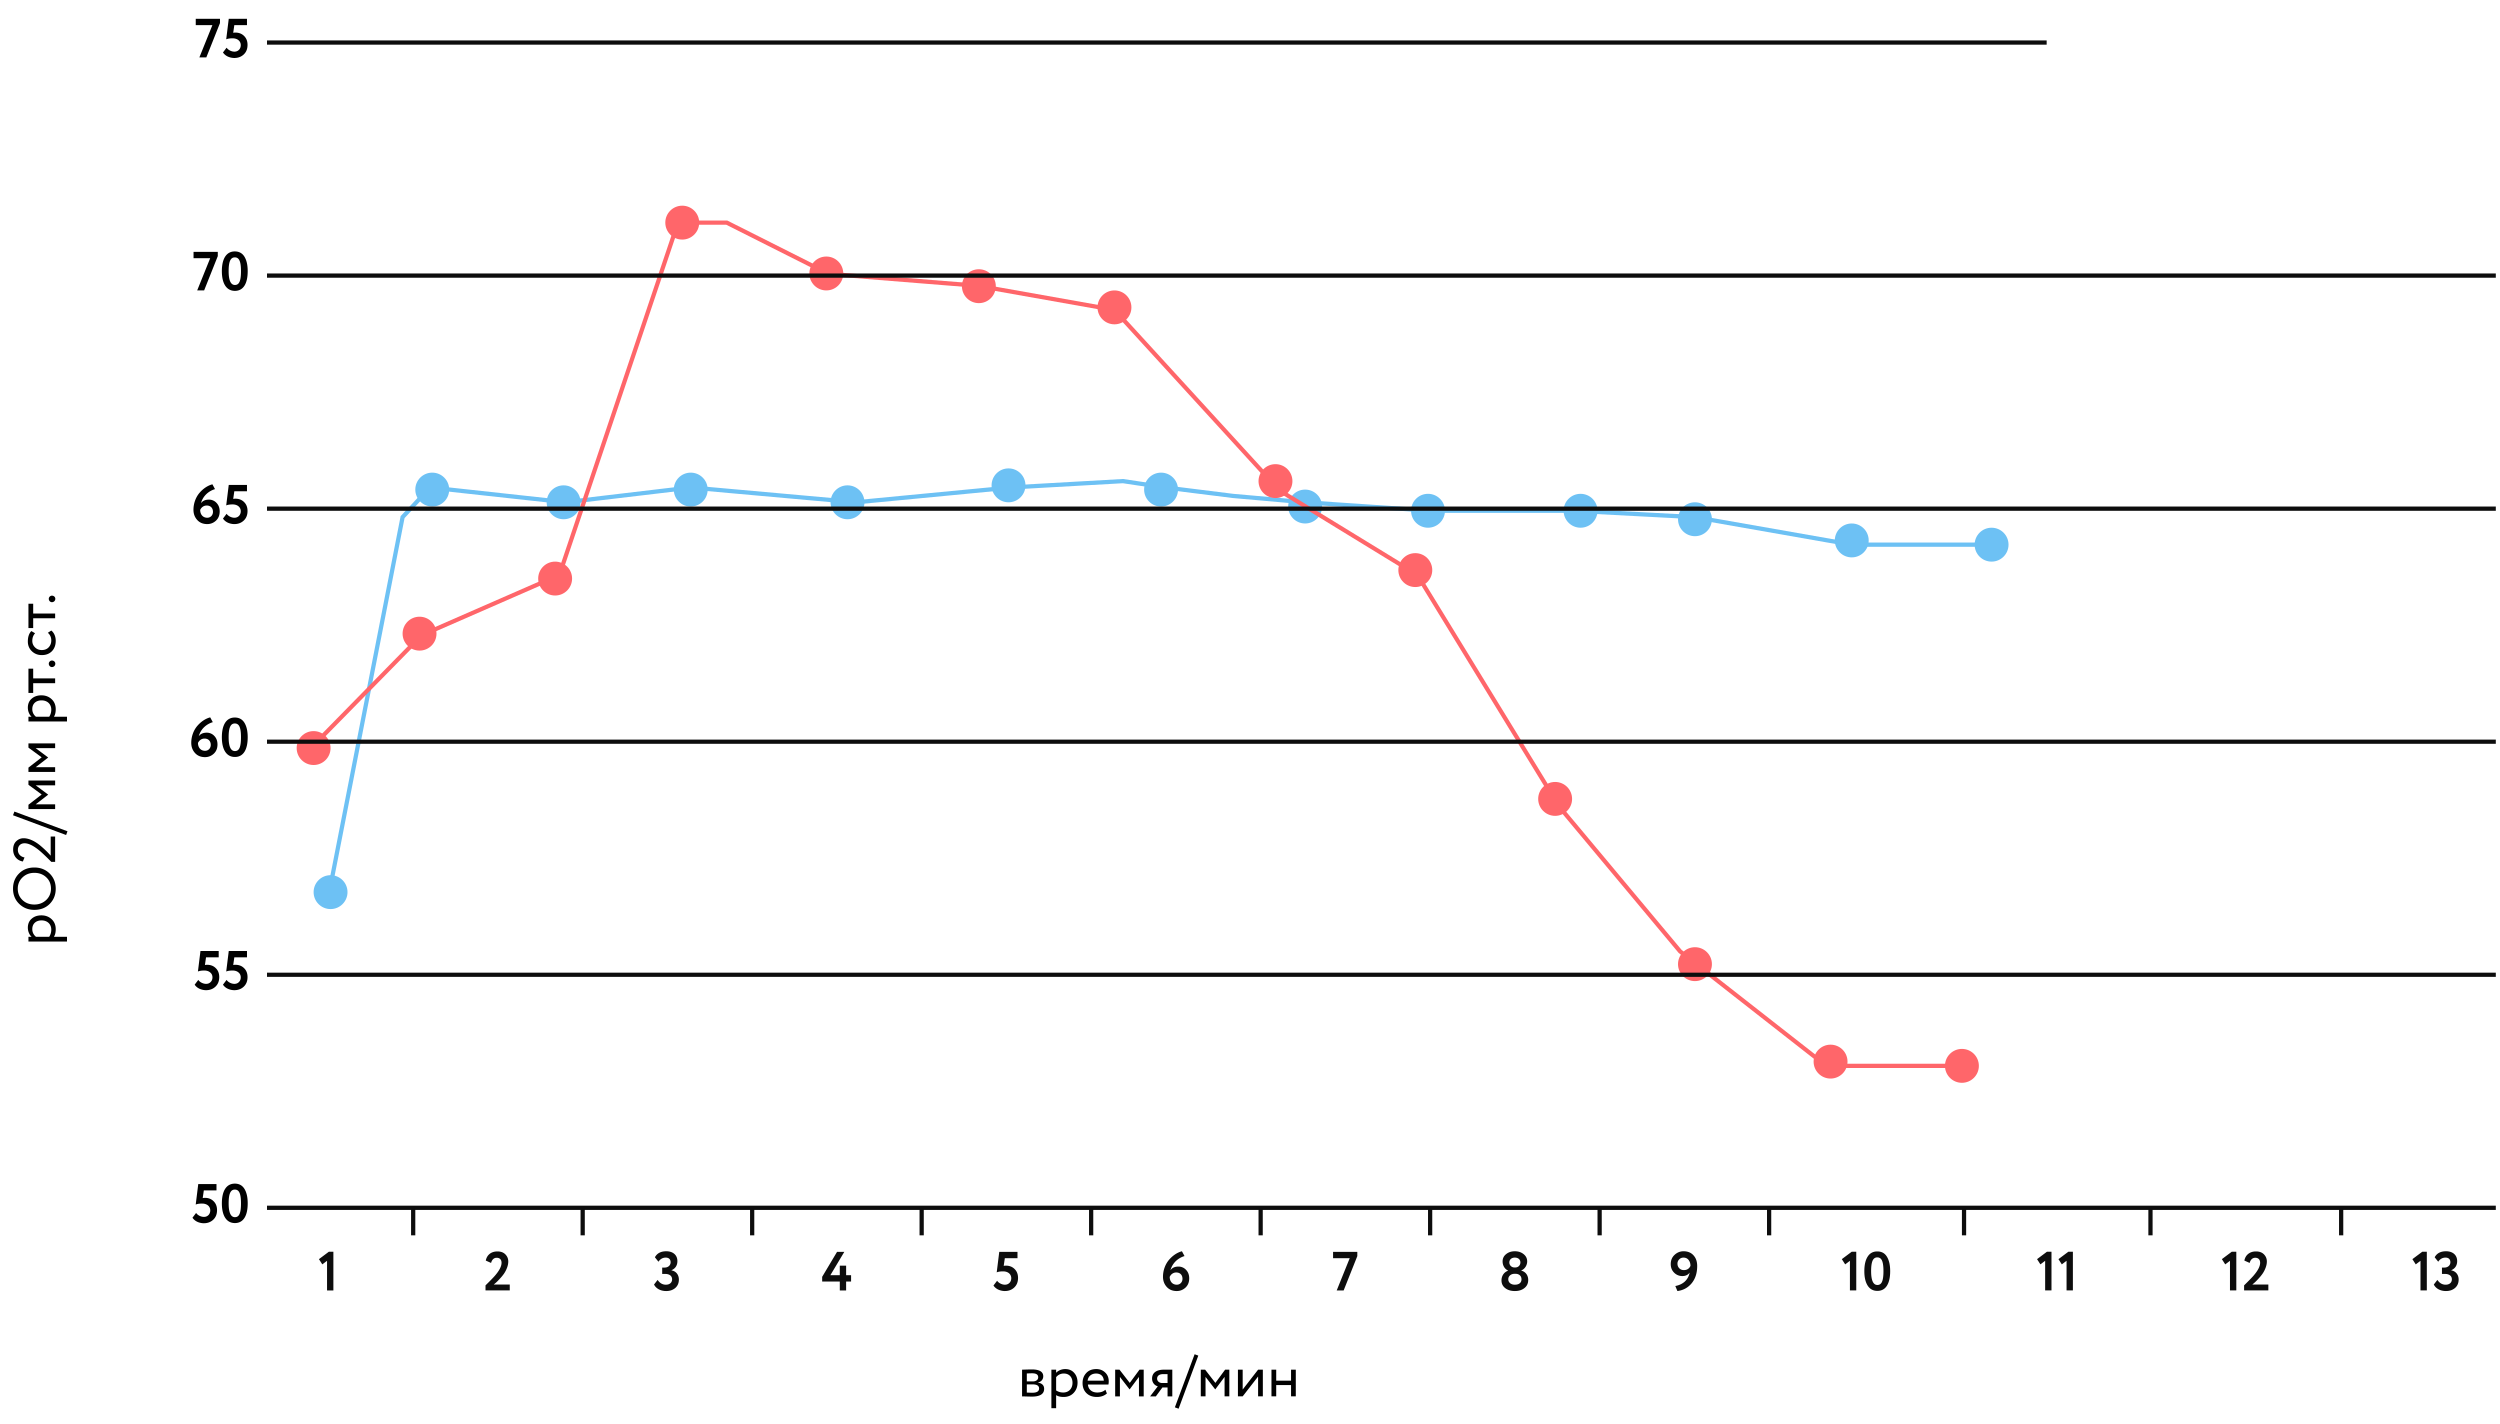 <?xml version="1.0" encoding="UTF-8"?> <svg xmlns="http://www.w3.org/2000/svg" width="590" height="336" viewBox="0 0 590 336" fill="none"><path d="M15.812 221.079h-3.094c.294-.434.434-1.036.434-1.778 0-.966-.322-1.764-.966-2.366-.644-.602-1.456-.91-2.422-.91-.938 0-1.708.266-2.296.798-.602.518-.896 1.232-.896 2.114 0 .854.364 1.694.882 2.142h-.742v1.12h9.1v-1.12zm-8.19-1.82c0-1.274.882-2.044 2.184-2.044 1.344 0 2.296.854 2.296 2.184 0 .63-.168 1.19-.49 1.68H8.49a2.242 2.242 0 0 1-.868-1.82zm.49-4.532c1.47 0 2.688-.476 3.626-1.414.938-.952 1.414-2.142 1.414-3.584 0-1.428-.476-2.618-1.428-3.57-.966-.952-2.17-1.428-3.612-1.428-1.47 0-2.688.476-3.626 1.428-.938.938-1.414 2.128-1.414 3.57 0 1.442.49 2.646 1.456 3.584.966.938 2.156 1.414 3.584 1.414zm0-1.26c-1.134 0-2.072-.35-2.814-1.064-.742-.714-1.106-1.596-1.106-2.674 0-1.05.378-1.946 1.12-2.66.742-.714 1.666-1.078 2.8-1.078 1.12 0 2.058.35 2.8 1.05.742.686 1.12 1.582 1.12 2.688 0 1.05-.378 1.946-1.12 2.66-.756.714-1.694 1.078-2.8 1.078zm4.9-16.05h-1.05v4.522c-.308-.35-.616-.686-.938-1.008a29.02 29.02 0 0 0-1.428-1.302c-1.274-1.078-2.744-1.806-4.018-1.806-.672 0-1.246.238-1.736.7-.49.462-.742 1.134-.742 1.988 0 1.414.882 2.576 2.296 2.8l.392-.952c-1.008-.182-1.568-.91-1.568-1.75 0-1.022.672-1.596 1.582-1.596s2.016.532 3.332 1.582c.672.546 1.666 1.47 2.968 2.8h.91v-5.978zm2.912-1.237l-12.53-4.648-.322.868 12.53 4.662.322-.882zm-2.912-6.355H8.42l2.926-2.268v-.042l-2.926-2.184h4.592v-1.12h-6.3v.994l3.122 2.296-3.122 2.422v1.022h6.3v-1.12zm0-8.764H8.42l2.926-2.268v-.042l-2.926-2.184h4.592v-1.12h-6.3v.994l3.122 2.296-3.122 2.422v1.022h6.3v-1.12zm2.8-11.908h-3.094c.294-.434.434-1.036.434-1.778 0-.966-.322-1.764-.966-2.366-.644-.602-1.456-.91-2.422-.91-.938 0-1.708.266-2.296.798-.602.518-.896 1.232-.896 2.114 0 .854.364 1.694.882 2.142h-.742v1.12h9.1v-1.12zm-8.19-1.82c0-1.274.882-2.044 2.184-2.044 1.344 0 2.296.854 2.296 2.184 0 .63-.168 1.19-.49 1.68H8.49a2.242 2.242 0 0 1-.868-1.82zm.21-6.105h5.18v-1.12h-5.18v-2.31h-1.12v5.74h1.12v-2.31zm4.424-3.8a.789.789 0 0 0 .798-.798c0-.434-.364-.742-.798-.742-.378 0-.742.336-.742.742 0 .462.35.798.742.798zm-.966-8.091c.546.476.812 1.078.812 1.806 0 .644-.21 1.19-.616 1.624-.406.434-.952.644-1.624.644-.644 0-1.176-.21-1.596-.63-.434-.434-.644-.938-.644-1.526 0-.728.224-1.33.658-1.806l-.882-.518c-.546.546-.826 1.372-.826 2.478 0 .91.322 1.68.952 2.282.63.602 1.414.91 2.338.91.994 0 1.792-.308 2.394-.924.602-.63.896-1.442.896-2.45 0-.994-.378-1.904-1.05-2.422l-.812.532zm-3.458-3.422h5.18v-1.12h-5.18v-2.31h-1.12v5.74h1.12v-2.31zm4.424-3.799a.789.789 0 0 0 .798-.798c0-.434-.364-.742-.798-.742-.378 0-.742.336-.742.742 0 .462.35.798.742.798zm228.952 187.426c.182 0 .532.014 1.078.028s.952.028 1.232.028c1.932 0 2.898-.616 2.898-1.834 0-.812-.49-1.302-1.47-1.484v-.028c.742-.112 1.26-.7 1.26-1.442 0-1.078-.91-1.624-2.716-1.624-.336 0-.77.014-1.288.028s-.84.028-.994.028v6.3zm2.464-2.828c1.036 0 1.554.322 1.554.966 0 .672-.532 1.008-1.61 1.008-.182 0-.616-.014-1.288-.042v-1.932h1.344zm-.098-2.618c.966 0 1.442.308 1.442.938 0 .602-.504.98-1.274.98h-1.414v-1.876c.56-.028.98-.042 1.246-.042zm5.672 8.246v-3.094c.434.294 1.036.434 1.778.434.966 0 1.764-.322 2.366-.966.602-.644.91-1.456.91-2.422 0-.938-.266-1.708-.798-2.296-.518-.602-1.232-.896-2.114-.896-.854 0-1.694.364-2.142.882v-.742h-1.12v9.1h1.12zm1.82-8.19c1.274 0 2.044.882 2.044 2.184 0 1.344-.854 2.296-2.184 2.296-.63 0-1.19-.168-1.68-.49v-3.122a2.242 2.242 0 0 1 1.82-.868zm9.809 3.822c-.462.434-1.106.658-1.932.658-1.246 0-2.1-.714-2.198-1.89h4.844c.042-.21.07-.462.07-.756 0-.854-.28-1.54-.84-2.072-.56-.546-1.26-.812-2.086-.812-1.008 0-1.806.308-2.38.938-.574.616-.868 1.4-.868 2.352 0 .994.308 1.792.924 2.394.616.602 1.428.896 2.45.896.966 0 1.764-.28 2.366-.826l-.35-.882zm-2.198-3.822c1.078 0 1.764.63 1.82 1.68h-3.822c.126-.994.882-1.68 2.002-1.68zm5.622 5.39v-4.592l2.268 2.926h.042l2.184-2.926v4.592h1.12v-6.3h-.994l-2.296 3.122-2.422-3.122h-1.022v6.3h1.12zm10.402-6.3c-1.96 0-2.814.882-2.814 2.1 0 .966.63 1.652 1.358 1.82l-1.82 2.38h1.358l1.54-2.1h1.218v2.1h1.12v-6.3h-1.96zm-1.624 2.128c0-.63.448-1.078 1.442-1.078h1.022v2.1h-1.288c-.602 0-1.176-.406-1.176-1.022zm5.073 7.084l4.648-12.53-.868-.322-4.662 12.53.882.322zm6.356-2.912v-4.592l2.268 2.926h.042L289 324.95v4.592h1.12v-6.3h-.994l-2.296 3.122-2.422-3.122h-1.022v6.3h1.12zm12.404-4.69v4.69h1.12v-6.3h-1.12l-3.64 4.69v-4.69h-1.12v6.3h1.12l3.64-4.69zm8.896 4.69v-6.3h-1.12v2.59h-3.5v-2.59h-1.12v6.3h1.12v-2.66h3.5v2.66h1.12z" fill="#000"></path><path d="M77.512 211.542l17.5-89.5 6.5-7 32 3.5 29.5-3.5 39 3.5 36.5-3.5 26.5-1.5 10 1.5 16 2 17 1.5 29.5 2h34l28.5 1.5 37 6.5h35" stroke="#6DC1F4"></path><circle cx="78.012" cy="210.542" r="4" fill="#6DC1F4"></circle><circle cx="102.012" cy="115.542" r="4" fill="#6DC1F4"></circle><circle cx="133.012" cy="118.542" r="4" fill="#6DC1F4"></circle><circle cx="163.012" cy="115.542" r="4" fill="#6DC1F4"></circle><circle cx="200.012" cy="118.542" r="4" fill="#6DC1F4"></circle><circle cx="238.012" cy="114.542" r="4" fill="#6DC1F4"></circle><circle cx="274.012" cy="115.542" r="4" fill="#6DC1F4"></circle><circle cx="308.012" cy="119.542" r="4" fill="#6DC1F4"></circle><circle cx="337.012" cy="120.542" r="4" fill="#6DC1F4"></circle><circle cx="373.012" cy="120.542" r="4" fill="#6DC1F4"></circle><circle cx="400.012" cy="122.542" r="4" fill="#6DC1F4"></circle><circle cx="437.012" cy="127.542" r="4" fill="#6DC1F4"></circle><circle cx="470.012" cy="128.542" r="4" fill="#6DC1F4"></circle><path d="M73.012 176.917l26.5-27.008 32.5-14.214 28-83.153h11.5l24 12.082 35.5 2.843 32 5.685 39 42.643 32.5 19.9 33.5 54.725 28.5 34.114 34.5 27.008h33" stroke="#FF666A"></path><circle cx="74.012" cy="176.542" r="4" fill="#FF666A"></circle><circle cx="99.012" cy="149.542" r="4" fill="#FF666A"></circle><circle cx="131.012" cy="136.542" r="4" fill="#FF666A"></circle><circle cx="161.012" cy="52.541" r="4" fill="#FF666A"></circle><circle cx="195.012" cy="64.541" r="4" fill="#FF666A"></circle><circle cx="231.012" cy="67.541" r="4" fill="#FF666A"></circle><circle cx="263.012" cy="72.541" r="4" fill="#FF666A"></circle><circle cx="301.012" cy="113.542" r="4" fill="#FF666A"></circle><circle cx="334.012" cy="134.542" r="4" fill="#FF666A"></circle><circle cx="367.012" cy="188.542" r="4" fill="#FF666A"></circle><circle cx="400.012" cy="227.542" r="4" fill="#FF666A"></circle><circle cx="432.012" cy="250.542" r="4" fill="#FF666A"></circle><circle cx="463.012" cy="251.542" r="4" fill="#FF666A"></circle><path d="M63.012 9.541h420v1h-420v-1z" fill="#0D0D0D"></path><path d="M50.123 5.936l-3.068 7.605h1.638l3.224-8.099v-1h-5.72v1.494h3.926zm3.264 3.341c.364-.155.858-.233 1.495-.233 1.196 0 1.937.675 1.937 1.611 0 .898-.624 1.535-1.495 1.535-.689 0-1.469-.377-1.846-.936l-.858 1.13c.273.403.65.729 1.144.963a3.79 3.79 0 0 0 1.521.338c.897 0 1.638-.274 2.236-.833.598-.559.897-1.313.897-2.261 0-.871-.273-1.573-.819-2.106-.533-.533-1.222-.793-2.041-.793-.156 0-.325.013-.52.051l.26-1.807h2.99V4.441h-4.303l-.598 4.837zm-3.784 51.66l-3.068 7.605h1.638l3.224-8.1v-1h-5.72v1.495h3.926zm5.811-1.6c-2.028 0-3.055 1.781-3.055 4.654 0 2.874 1.053 4.654 3.081 4.654 2.016 0 3.017-1.754 3.017-4.653 0-1.444-.26-2.575-.767-3.406-.508-.832-1.274-1.248-2.276-1.248zm-1.456 4.654c0-2.222.43-3.25 1.456-3.25 1.04 0 1.456.976 1.456 3.25 0 2.288-.402 3.263-1.43 3.263-.987 0-1.481-1.092-1.481-3.263zm-8.301 56.327c0 .949.3 1.742.884 2.392.585.65 1.378.975 2.366.975.78 0 1.47-.273 2.054-.806.585-.546.884-1.274.884-2.184 0-.819-.247-1.482-.74-2.002a2.391 2.391 0 0 0-1.808-.78c-.845 0-1.469.286-1.872.845.455-1.677 1.755-2.86 3.315-3.328l-.61-1.131c-1.028.26-2.094.936-2.978 1.937-.884.988-1.495 2.483-1.495 4.082zm1.586.013c.273-.572.806-1.027 1.547-1.027.936 0 1.47.624 1.47 1.495 0 .767-.547 1.391-1.34 1.391-1.053 0-1.677-.78-1.677-1.859zm6.144-1.053c.364-.156.858-.234 1.495-.234 1.196 0 1.937.676 1.937 1.612 0 .897-.624 1.534-1.495 1.534-.689 0-1.469-.377-1.846-.936l-.858 1.131c.273.403.65.728 1.144.962a3.79 3.79 0 0 0 1.521.338c.897 0 1.638-.273 2.236-.832.598-.559.897-1.313.897-2.262 0-.871-.273-1.573-.819-2.106-.533-.533-1.222-.793-2.041-.793-.156 0-.325.013-.52.052l.26-1.807h2.99v-1.495h-4.303l-.598 4.836zm-8.25 56.04c0 .949.299 1.742.884 2.392.585.65 1.378.975 2.366.975.78 0 1.469-.273 2.054-.806.585-.546.884-1.274.884-2.184 0-.819-.247-1.482-.741-2.002a2.391 2.391 0 0 0-1.807-.78c-.845 0-1.47.286-1.872.845.455-1.677 1.755-2.86 3.315-3.328l-.611-1.131c-1.027.26-2.093.936-2.977 1.937-.884.988-1.495 2.483-1.495 4.082zm1.586.013c.273-.572.806-1.027 1.547-1.027.936 0 1.469.624 1.469 1.495 0 .767-.546 1.391-1.34 1.391-1.052 0-1.676-.78-1.676-1.859zm8.691-5.993c-2.028 0-3.055 1.781-3.055 4.654s1.053 4.654 3.081 4.654c2.016 0 3.017-1.755 3.017-4.654 0-1.443-.26-2.574-.767-3.406-.508-.832-1.274-1.248-2.276-1.248zm-1.456 4.654c0-2.223.43-3.25 1.456-3.25 1.04 0 1.456.975 1.456 3.25 0 2.288-.402 3.263-1.43 3.263-.987 0-1.481-1.092-1.481-3.263zm-7.248 55.286l.597-4.836h4.303v1.495h-2.99l-.26 1.807a2.62 2.62 0 0 1 .52-.052c.832 0 1.513.264 2.041.793.546.528.82 1.23.82 2.106 0 .944-.3 1.698-.898 2.262-.59.554-1.334.832-2.236.832a3.817 3.817 0 0 1-1.52-.338 2.717 2.717 0 0 1-1.145-.962l.858-1.131c.182.277.447.502.793.676.356.173.707.26 1.053.26.434 0 .789-.143 1.066-.429.286-.286.43-.655.43-1.105 0-.477-.178-.863-.534-1.157-.346-.304-.814-.455-1.404-.455-.632 0-1.13.078-1.495.234zm6.677 0l.598-4.836h4.303v1.495h-2.99l-.26 1.807a2.62 2.62 0 0 1 .52-.052c.832 0 1.512.264 2.041.793.546.528.819 1.23.819 2.106 0 .944-.299 1.698-.897 2.262-.59.554-1.335.832-2.236.832a3.817 3.817 0 0 1-1.521-.338 2.718 2.718 0 0 1-1.144-.962l.858-1.131c.182.277.446.502.793.676.355.173.706.26 1.053.26.433 0 .789-.143 1.066-.429.286-.286.429-.655.429-1.105 0-.477-.178-.863-.533-1.157-.347-.304-.815-.455-1.404-.455-.633 0-1.131.078-1.495.234zm-7.198 55c.364-.156.858-.234 1.495-.234 1.196 0 1.937.676 1.937 1.612 0 .897-.624 1.534-1.495 1.534-.69 0-1.47-.377-1.846-.936l-.858 1.131c.273.403.65.728 1.144.962a3.79 3.79 0 0 0 1.52.338c.898 0 1.639-.273 2.237-.832.598-.559.897-1.313.897-2.262 0-.871-.273-1.573-.82-2.106-.532-.533-1.221-.793-2.04-.793-.156 0-.325.013-.52.052l.26-1.807h2.99v-1.495h-4.303l-.598 4.836zm9.225-4.94c-2.028 0-3.055 1.781-3.055 4.654s1.053 4.654 3.081 4.654c2.016 0 3.017-1.755 3.017-4.654 0-1.443-.26-2.574-.767-3.406-.508-.832-1.274-1.248-2.276-1.248zm-1.456 4.654c0-2.223.43-3.25 1.456-3.25 1.04 0 1.456.975 1.456 3.25 0 2.288-.402 3.263-1.43 3.263-.987 0-1.481-1.092-1.481-3.263z" fill="#000"></path><path d="M63.012 64.541h526v1h-526v-1zm0 55.001h526v1h-526v-1zm0 55h526v1h-526v-1zm0 55h526v1h-526v-1zm0 55h526v1h-526v-1zm34 1h1v6h-1v-6zm40 0h1v6h-1v-6zm40 0h1v6h-1v-6zm40 0h1v6h-1v-6zm40 0h1v6h-1v-6zm40 0h1v6h-1v-6zm40 0h1v6h-1v-6zm40 0h1v6h-1v-6zm40 0h1v6h-1v-6zm46 0h1v6h-1v-6zm44 0h1v6h-1v-6zm45 0h1v6h-1v-6zM76.064 298.393l1.118-.845v6.994h1.495v-9.126h-1.079l-2.327 1.742.793 1.235zm44.24 6.149v-1.391h-3.783c.221-.182.442-.364.637-.546.208-.195.494-.481.858-.884.377-.403.689-.793.949-1.17.26-.377.494-.832.689-1.339.195-.52.299-1.014.299-1.495 0-.65-.221-1.209-.676-1.677-.455-.468-1.079-.702-1.898-.702-1.443 0-2.483.819-2.73 2.158l1.248.559c.195-.78.676-1.222 1.313-1.222.741 0 1.157.442 1.157 1.183 0 .845-.533 1.872-1.612 3.107-.351.403-1.066 1.144-2.171 2.223v1.196h5.72zm36.933.143c.858 0 1.573-.247 2.132-.728.559-.494.845-1.157.845-1.976 0-1.105-.637-1.976-1.742-2.171v-.039c.923-.403 1.391-1.131 1.391-2.158 0-1.417-1.04-2.314-2.613-2.314-1.287 0-2.184.468-2.691 1.417l.832 1.053c.442-.65 1.014-.975 1.716-.975.767 0 1.157.429 1.157 1.105 0 .741-.624 1.248-1.404 1.248h-.585v1.495h.65c1.053 0 1.69.455 1.69 1.287 0 .728-.533 1.261-1.469 1.261-.793 0-1.443-.377-1.95-1.131l-.845 1.092c.481.949 1.534 1.534 2.886 1.534zm42.449-.143v-2.106h1.17v-1.495h-1.17v-2.249h-1.495v2.249h-2.223l3.289-5.499h-1.716l-3.51 5.889v1.105h4.16v2.106h1.495zm35.54-4.264c.364-.156.858-.234 1.495-.234 1.196 0 1.937.676 1.937 1.612 0 .897-.624 1.534-1.495 1.534-.689 0-1.469-.377-1.846-.936l-.858 1.131c.273.403.65.728 1.144.962a3.79 3.79 0 0 0 1.521.338c.897 0 1.638-.273 2.236-.832.598-.559.897-1.313.897-2.262 0-.871-.273-1.573-.819-2.106-.533-.533-1.222-.793-2.041-.793-.156 0-.325.013-.52.052l.26-1.807h2.99v-1.495h-4.303l-.598 4.836zm39.24 1.04c0 .949.299 1.742.884 2.392.585.65 1.378.975 2.366.975.78 0 1.469-.273 2.054-.806.585-.546.884-1.274.884-2.184 0-.819-.247-1.482-.741-2.002a2.391 2.391 0 0 0-1.807-.78c-.845 0-1.469.286-1.872.845.455-1.677 1.755-2.86 3.315-3.328l-.611-1.131c-1.027.26-2.093.936-2.977 1.937-.884.988-1.495 2.483-1.495 4.082zm1.586.013c.273-.572.806-1.027 1.547-1.027.936 0 1.469.624 1.469 1.495 0 .767-.546 1.391-1.339 1.391-1.053 0-1.677-.78-1.677-1.859zm42.48-4.394l-3.068 7.605h1.638l3.224-8.099v-1.001h-5.72v1.495h3.926zm38.865 2.184a1.18 1.18 0 0 1-1.196-1.17c0-.676.507-1.157 1.287-1.157.793 0 1.326.429 1.326 1.157 0 .624-.494 1.17-1.17 1.17h-.247zm.247 1.495c.832 0 1.417.468 1.43 1.287.013.767-.533 1.287-1.573 1.287-.949 0-1.547-.546-1.547-1.287 0-.78.676-1.287 1.469-1.287h.221zm-3.289 1.573c0 .754.299 1.365.897 1.82.598.455 1.352.676 2.262.676.91 0 1.664-.234 2.249-.702.598-.468.897-1.105.897-1.924 0-1.144-.715-1.989-1.651-2.184v-.039c.871-.364 1.404-1.248 1.404-2.145 0-.702-.286-1.274-.845-1.716-.559-.455-1.248-.676-2.067-.676-.819 0-1.495.221-2.054.676-.559.442-.832 1.014-.832 1.716 0 1.027.559 1.846 1.3 2.158v.039c-.923.312-1.56 1.17-1.56 2.301zm46.181-3.419c0 1.681-.442 3.05-1.326 4.108-.866 1.031-1.98 1.633-3.341 1.807l-.494-1.183c1.881-.373 3.012-1.43 3.393-3.172-.398.546-.975.819-1.729.819a2.66 2.66 0 0 1-1.95-.806c-.528-.529-.793-1.201-.793-2.015 0-.902.308-1.634.923-2.197.607-.555 1.305-.832 2.093-.832.997 0 1.781.32 2.353.962.581.632.871 1.469.871 2.509zm-1.586-.013c0-.572-.147-1.04-.442-1.404-.294-.373-.693-.559-1.196-.559-.416 0-.758.143-1.027.429a1.39 1.39 0 0 0-.403 1.001c0 .424.139.784.416 1.079.286.294.655.442 1.105.442.72 0 1.235-.33 1.547-.988zm36.515-.364l-.793-1.235 2.327-1.742h1.079v9.126h-1.495v-6.994l-1.118.845zm7.575-3.055c1.014 0 1.772.416 2.275 1.248.511.84.767 1.976.767 3.406 0 1.473-.256 2.617-.767 3.432-.511.814-1.261 1.222-2.249 1.222-.997 0-1.759-.412-2.288-1.235-.529-.824-.793-1.963-.793-3.419 0-1.465.26-2.605.78-3.419.52-.824 1.278-1.235 2.275-1.235zm-1.456 4.654c0 2.175.494 3.263 1.482 3.263.511 0 .875-.256 1.092-.767.225-.512.338-1.344.338-2.496 0-1.144-.113-1.972-.338-2.483-.225-.512-.598-.767-1.118-.767-.511 0-.884.264-1.118.793-.225.52-.338 1.339-.338 2.457zm39.954-1.599l-.793-1.235 2.327-1.742h1.079v9.126h-1.495v-6.994l-1.118.845zm5.053 0l-.793-1.235 2.327-1.742h1.079v9.126h-1.495v-6.994l-1.118.845zm38.565 0l1.118-.845v6.994h1.495v-9.126h-1.079l-2.327 1.742.793 1.235zm10.174 6.149v-1.391h-3.783c.221-.182.442-.364.637-.546.208-.195.494-.481.858-.884.377-.403.689-.793.949-1.17.26-.377.494-.832.689-1.339.195-.52.299-1.014.299-1.495 0-.65-.221-1.209-.676-1.677-.455-.468-1.079-.702-1.898-.702-1.443 0-2.483.819-2.73 2.158l1.248.559c.195-.78.676-1.222 1.313-1.222.741 0 1.157.442 1.157 1.183 0 .845-.533 1.872-1.612 3.107-.351.403-1.066 1.144-2.171 2.223v1.196h5.72zm34.788-6.149l1.118-.845v6.994h1.495v-9.126h-1.079l-2.327 1.742.793 1.235zm7.145 6.292c.858 0 1.573-.247 2.132-.728.559-.494.845-1.157.845-1.976 0-1.105-.637-1.976-1.742-2.171v-.039c.923-.403 1.391-1.131 1.391-2.158 0-1.417-1.04-2.314-2.613-2.314-1.287 0-2.184.468-2.691 1.417l.832 1.053c.442-.65 1.014-.975 1.716-.975.767 0 1.157.429 1.157 1.105 0 .741-.624 1.248-1.404 1.248h-.585v1.495h.65c1.053 0 1.69.455 1.69 1.287 0 .728-.533 1.261-1.469 1.261-.793 0-1.443-.377-1.95-1.131l-.845 1.092c.481.949 1.534 1.534 2.886 1.534z" fill="#0D0D0D"></path></svg> 